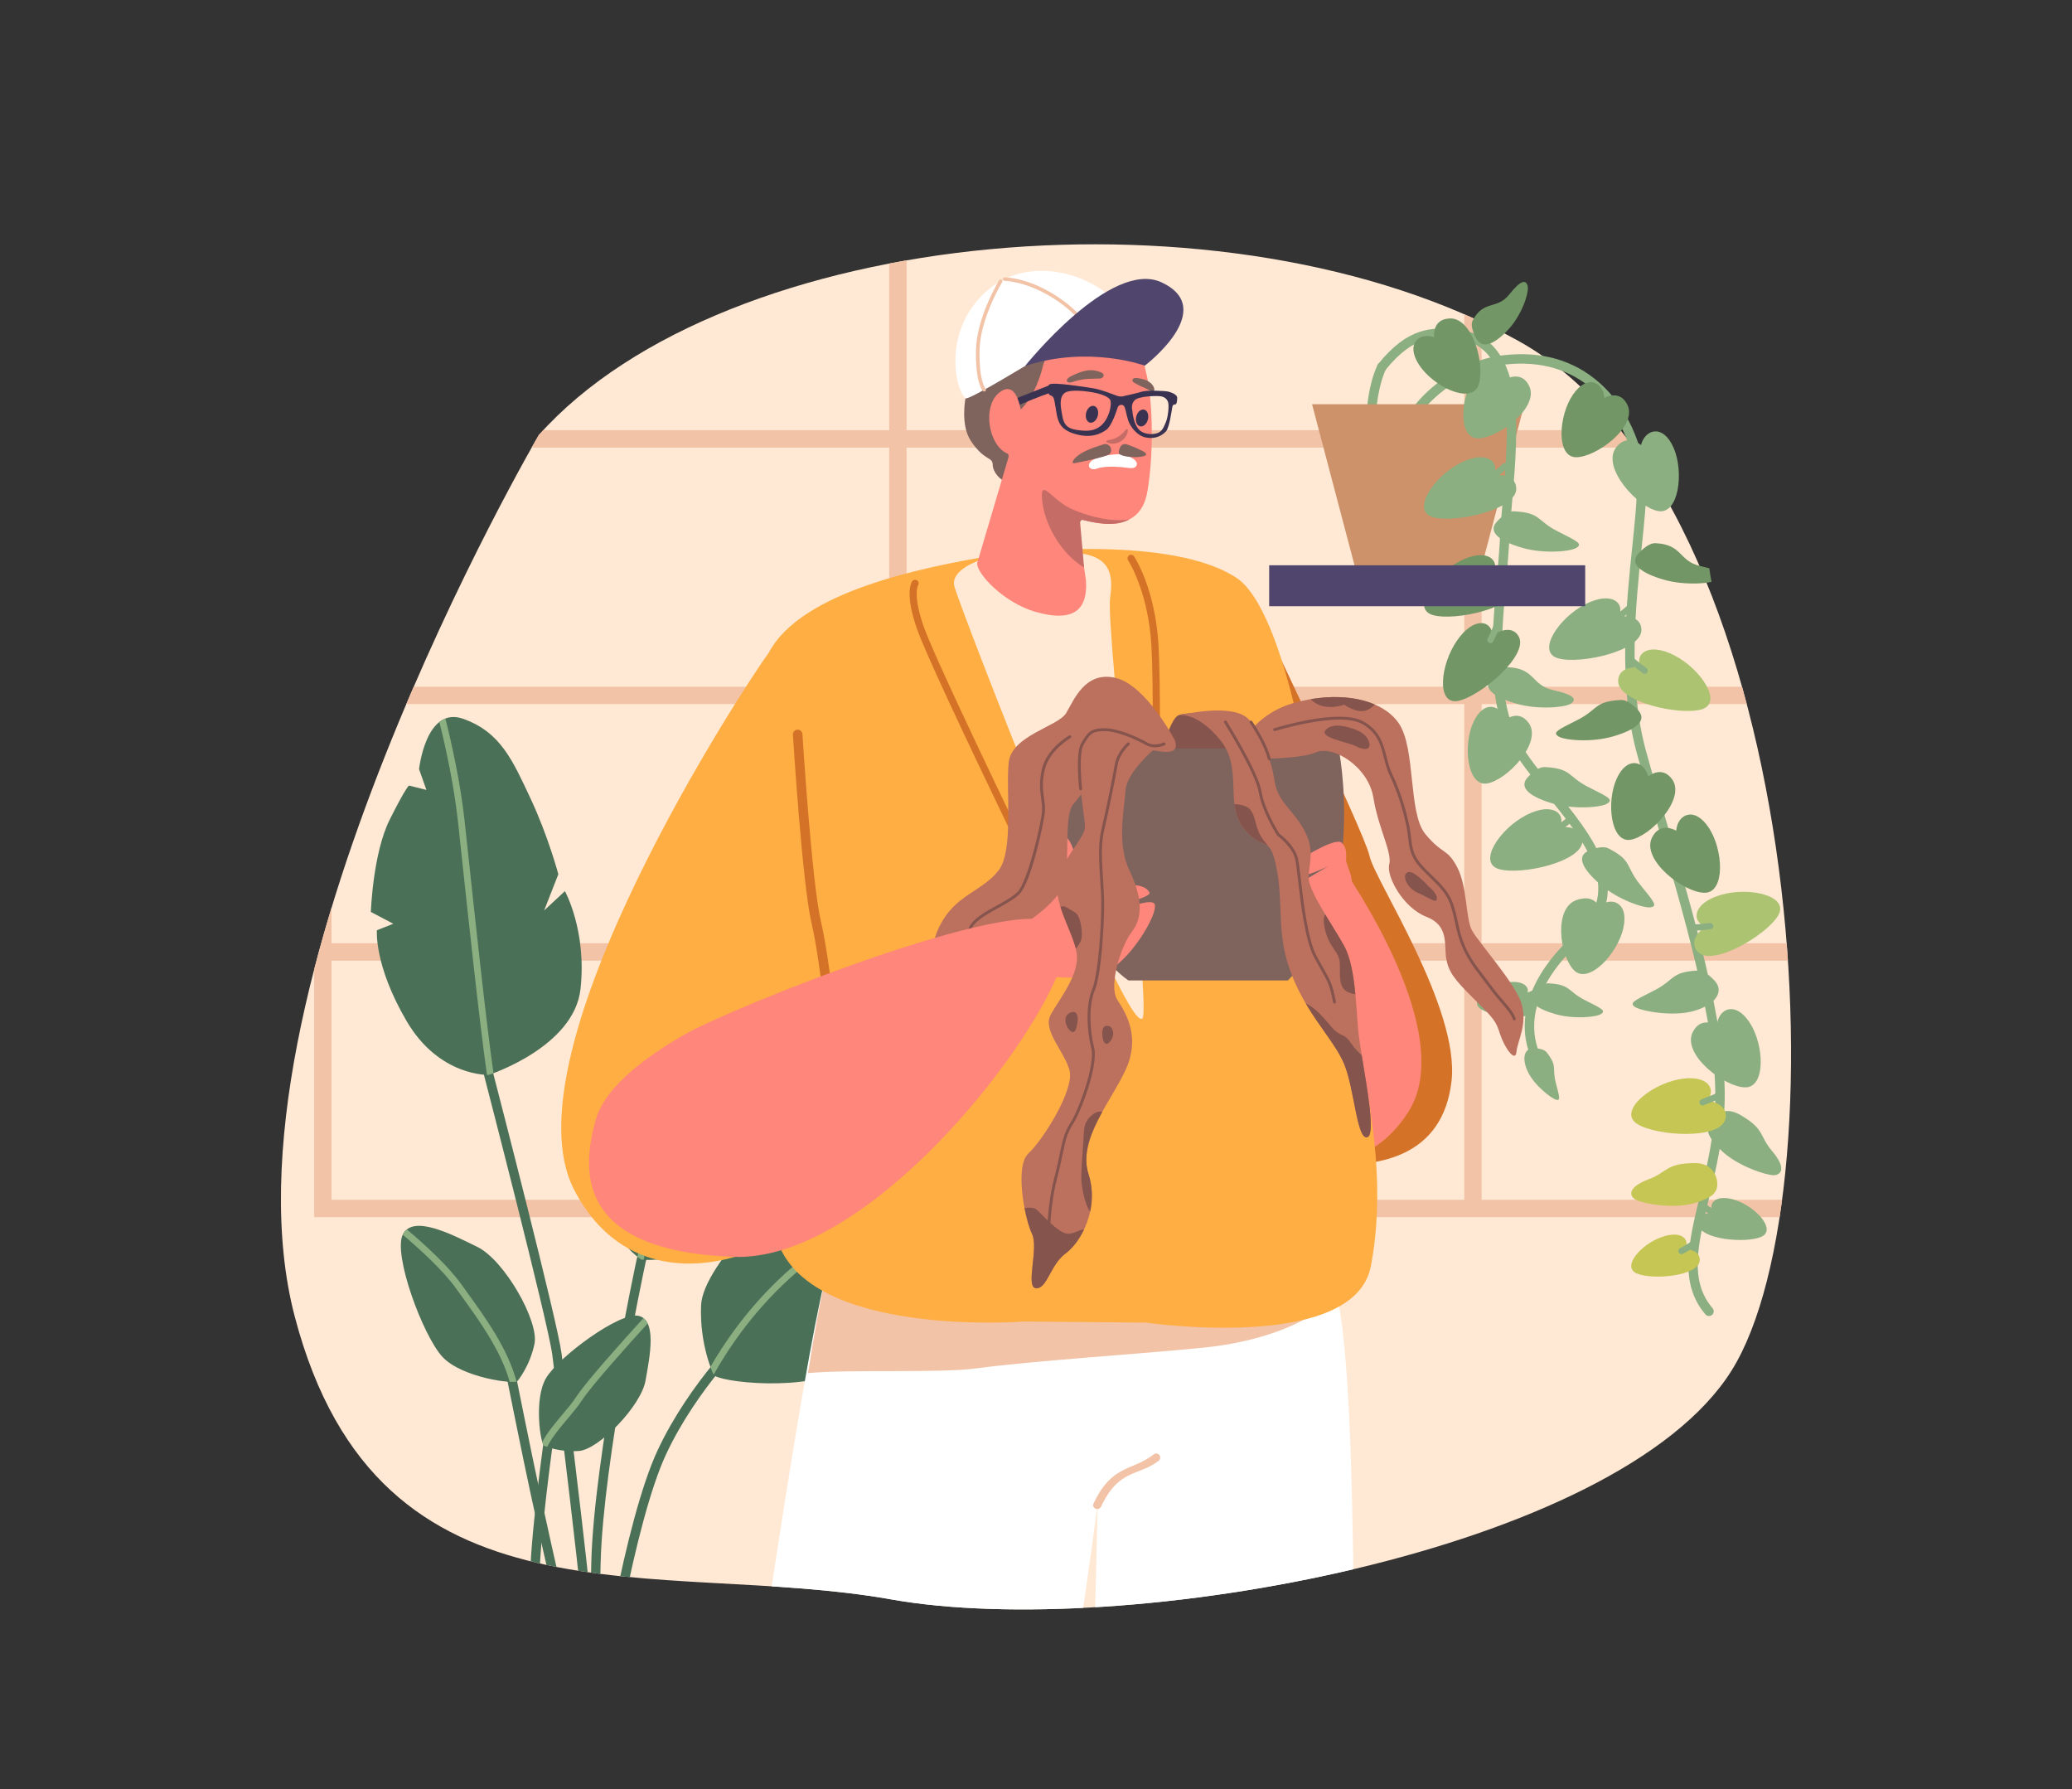 <svg xmlns="http://www.w3.org/2000/svg" xmlns:xlink="http://www.w3.org/1999/xlink" enable-background="new 0 0 2174.53 1877.246" viewBox="0 0 2174.53 1877.246" id="man-carefully-tends-to-wilted-plants">
  <rect x="0" y="0" width="2174.53" height="1877.246" fill="#333333" stroke="none"/>
  <g>
    <g>
      <path fill="#ffe9d4" d="M565.464,456.466c0,0-344.637,588.42-256.071,925.125s381.441,253.074,625.767,296.506
			s762.436-49.414,882-239.904s79.499-912.303-223.734-1080.578S761.819,236.48,565.464,456.466z"></path>
    </g>
    <g>
      <defs>
        <path id="a" d="M565.464,456.466c0,0-344.637,588.42-256.071,925.125s381.441,253.074,625.767,296.506
				s762.436-49.414,882-239.904c81.054-129.136,88.748-502.45-9.176-781.958c-46.525-132.798,11.329-345.705-86.338-399.904
				c-41.332-22.937-215.067,59.413-263.353,44.373C1152.323,205.401,735.055,266.465,565.464,456.466z"></path>
      </defs>
      <clipPath id="b">
        <use xlink:href="#a" overflow="visible"></use>
      </clipPath>
      <g clip-path="url(#b)">
        <g>
          <g>
            <path fill="#f2c3a7" d="M1870.281,1258.847h-315.349v-250.906h321.467c-0.404-6.068-0.848-12.151-1.328-18.247h-320.139
						V738.787h278.288c-1.619-6.11-3.28-12.194-4.988-18.247h-273.301V469.633h159.395c-4.5-6.234-9.087-12.331-13.785-18.247
						h-145.61V337.964c-6.013-2.823-12.097-5.57-18.247-8.244v121.666h-585.24V273.182c-6.108,1.066-12.192,2.18-18.247,3.345
						v174.859H570.086c-1.56,1.683-3.101,3.376-4.622,5.08c0,0-2.69,4.594-7.516,13.168h375.249V720.54H434.199
						c-2.606,6.02-5.213,12.102-7.819,18.247h506.817v250.906h-585.24v-37.281c-6.531,21.474-12.653,43.1-18.247,64.758v259.925
						h1537.968C1868.596,1271.101,1869.465,1265.019,1870.281,1258.847z M933.197,1258.847h-585.24v-250.906h585.24V1258.847z
						 M1536.684,1258.847h-585.24v-250.906h585.24V1258.847z M1536.684,989.693h-585.24V738.787h585.24V989.693z M1536.684,720.54
						h-585.24V469.633h585.24V720.54z"></path>
          </g>
        </g>
        <g>
          <g>
            <g>
              <path fill="#8baf80" d="M1439.483,436.17c-0.076,0-0.153-0.002-0.23-0.006c-2.729-0.126-4.841-2.438-4.717-5.168
							c0.05-1.101,1.34-27.201,11.104-47.936c1.163-2.473,4.11-3.533,6.586-2.37c2.473,1.165,3.533,4.113,2.368,6.586
							c-8.905,18.914-10.158,43.921-10.169,44.172C1444.3,434.1,1442.112,436.17,1439.483,436.17z"></path>
            </g>
          </g>
          <g>
            <g>
              <path fill="#8baf80" d="M1793.559,1380.786c-1.394,0-2.781-0.586-3.759-1.728
							c-27.917-32.57-17.724-74.874-5.921-123.859c7.334-30.44,15.647-64.941,16.277-102.437
							c1.295-77.08-33.81-196.26-62.019-292.023c-7.443-25.267-14.474-49.133-20.293-70.355
							c-19.876-72.489-11.118-156.353-4.724-217.588c2.702-25.874,5.035-48.221,4.55-63.599
							c-0.901-28.623-13.552-72.169-46.238-100.689c-24.214-21.127-54.83-29.917-91.002-26.124
							c-55.106,5.777-87.737,48.745-88.059,49.178c-1.635,2.192-4.737,2.642-6.926,1.009c-2.193-1.634-2.644-4.735-1.01-6.926
							c1.426-1.912,35.591-46.882,94.964-53.106c39.011-4.082,72.172,5.502,98.541,28.511
							c35.086,30.613,48.661,77.223,49.626,107.836c0.504,16.05-1.861,38.706-4.6,64.94c-6.314,60.453-14.959,143.247,4.426,213.941
							c5.793,21.133,12.811,44.956,20.24,70.176c28.4,96.409,63.743,216.394,62.423,294.986
							c-0.649,38.587-9.098,73.652-16.552,104.59c-11.627,48.254-20.812,86.37,3.812,115.097c1.78,2.076,1.539,5.201-0.536,6.979
							C1795.845,1380.394,1794.699,1380.786,1793.559,1380.786z"></path>
            </g>
          </g>
          <g>
            <g>
              <g>
                <path fill="#8baf80" d="M1798.115,1272.201c0,0-17.04-0.136-15.837,12.204c1.583,16.236,49.844,20.353,66.054,13.319
								c16.211-7.033-4.555-30.597-26.019-38.195C1800.849,1251.931,1791.735,1262.659,1798.115,1272.201z"></path>
              </g>
            </g>
            <g>
              <g>
                <path fill="#8baf80" d="M1801.389,1277.464c-0.527,0-1.06-0.126-1.558-0.393c-1.002-0.538-9.882-5.335-13.139-8.099
								c-1.389-1.179-1.558-3.262-0.378-4.651c1.181-1.39,3.264-1.558,4.651-0.379c2.307,1.959,9.436,5.944,11.988,7.314
								c1.605,0.862,2.207,2.862,1.345,4.467C1803.704,1276.833,1802.565,1277.464,1801.389,1277.464z"></path>
              </g>
            </g>
          </g>
          <g>
            <g>
              <g>
                <path fill="#c6c655" d="M1767.981,1310.619c0,0,17.04-0.136,15.837,12.204c-1.583,16.237-49.844,20.353-66.054,13.319
								s4.555-30.597,26.019-38.195C1765.246,1290.349,1774.36,1301.077,1767.981,1310.619z"></path>
              </g>
            </g>
            <g>
              <g>
                <path fill="#8baf80" d="M1764.706,1315.882c-1.176,0-2.315-0.631-2.91-1.74c-0.862-1.605-0.259-3.606,1.345-4.468
								c2.554-1.37,9.683-5.355,11.99-7.314c1.39-1.178,3.472-1.009,4.651,0.379c1.179,1.389,1.01,3.471-0.379,4.65
								c-3.256,2.764-12.138,7.561-13.142,8.099C1765.766,1315.756,1765.233,1315.882,1764.706,1315.882z"></path>
              </g>
            </g>
          </g>
          <g>
            <g>
              <polygon fill="#ce926a" points="1488.402 424.13 1376.967 424.13 1421.743 593.954 1488.402 593.954 1555.062 593.954 1599.838 424.13"></polygon>
            </g>
          </g>
          <g>
            <g>
              <path fill="#8baf80" d="M1612.363,1114.637c-1.87,0.001-3.66-1.065-4.497-2.873l-0.219-0.472
							c-9.03-19.261-22.573-70.752,46.501-132.713c50.385-45.197,8.985-95.798-31.05-144.735
							c-14.568-17.805-28.326-34.622-37.079-50.645c-26.257-48.068-20.685-111.678-15.294-173.194
							c1.416-16.178,2.882-32.908,3.698-48.849c0.594-11.634,1.688-24.365,2.848-37.843c6.17-71.781,13.851-161.114-48.61-167.75
							c-21.879-2.328-44.513-4.729-74.692,32.712c-1.717,2.128-4.833,2.461-6.96,0.747c-2.128-1.715-2.462-4.831-0.748-6.959
							c31.041-38.509,56.154-39.239,83.446-36.343c31.972,3.398,51.647,25.483,58.474,65.642c5.744,33.777,2.135,75.76-1.05,112.799
							c-1.152,13.391-2.24,26.038-2.824,37.5c-0.823,16.121-2.297,32.941-3.723,49.208c-5.262,60.05-10.703,122.143,14.121,167.584
							c8.312,15.214,21.787,31.685,36.053,49.122c20.485,25.039,41.668,50.931,51.318,77.445
							c11.41,31.352,4.437,57.823-21.32,80.927c-64.132,57.529-52.238,103.883-44.147,121.142l0.243,0.52
							c1.146,2.481,0.065,5.423-2.417,6.569C1613.765,1114.491,1613.058,1114.637,1612.363,1114.637z"></path>
            </g>
          </g>
          <g>
            <g>
              <path fill="#8baf80" d="M1722.205,466.961c0,0-14.859-13.1-26.396,2.887c-15.18,21.034,23.097,62.691,44.543,66.403
							c21.447,3.712,27.221-40.831,16.085-66.403C1745.302,444.277,1726.33,450.463,1722.205,466.961z"></path>
            </g>
          </g>
          <g>
            <g>
              <path fill="#729666" d="M1683.664,417.547c0,0,16.43-9.674,24.422,7.537c10.515,22.645-33.248,55.043-54.193,54.644
							c-20.946-0.398-18.289-43.548-3.107-65.688C1665.967,391.901,1682.771,401.203,1683.664,417.547z"></path>
            </g>
          </g>
          <g>
            <g>
              <path fill="#8baf80" d="M1580.555,397.75c0,0,16.429-9.674,24.421,7.536c10.515,22.645-33.248,55.043-54.193,54.645
							c-20.946-0.398-18.289-43.548-3.107-65.688C1562.858,372.104,1579.662,381.406,1580.555,397.75z"></path>
            </g>
          </g>
          <g>
            <g>
              <path fill="#729666" d="M1505.115,353.799c0,0-2.661-18.88,16.298-19.687c24.944-1.062,38.157,51.76,29.784,70.964
							c-8.373,19.203-47.233,0.257-61.889-22.234C1474.652,360.35,1489.671,348.378,1505.115,353.799z"></path>
            </g>
          </g>
          <g>
            <g>
              <path fill="#729666" d="M1759.174,871.592c0,0-16.896-10.34-25.502,7.398c-11.323,23.338,33.565,57.766,55.331,57.723
							c21.766-0.044,19.769-44.915,4.388-68.182C1778.011,845.263,1760.39,854.63,1759.174,871.592z"></path>
            </g>
          </g>
          <g>
            <g>
              <path fill="#8baf80" d="M1801.898,1075.756c0,0-16.896-10.34-25.502,7.398c-11.323,23.338,33.565,57.766,55.331,57.722
							c21.766-0.044,19.769-44.915,4.388-68.182C1820.734,1049.427,1803.114,1058.794,1801.898,1075.756z"></path>
            </g>
          </g>
          <g>
            <g>
              <path fill="#8baf80" d="M1677.679,951.162c0,0-4.085-13.167-22.797-6.959c-24.62,8.168-18.265,58.196-3.049,73.759
							c15.215,15.564,45.971-17.171,51.911-44.422C1709.683,946.291,1690.68,940.201,1677.679,951.162z"></path>
            </g>
          </g>
          <g>
            <g>
              <path fill="#729666" d="M1729.7,814.72c0,0,14.514-12.364,25.355,3.211c14.264,20.491-23.254,59.953-43.954,63.174
							c-20.701,3.221-25.528-39.74-14.393-64.167C1707.844,792.511,1726.001,798.776,1729.7,814.72z"></path>
            </g>
          </g>
          <g>
            <g>
              <path fill="#8baf80" d="M1579.195,755.661c0,0,14.514-12.364,25.355,3.21c14.264,20.491-23.253,59.953-43.954,63.174
							c-20.7,3.221-25.528-39.74-14.393-64.167C1557.339,733.452,1575.496,739.717,1579.195,755.661z"></path>
            </g>
          </g>
          <g>
            <g>
              <path fill="#729666" d="M1718.921,581.481c0,0,9.868-11.964,18.544-11.548c28.659,1.375,24.083,18.896,47.203,24.021
							c23.12,5.125,24.806,10.074,18.544,14.198c-6.262,4.124-34.68,6.599-57.318,0
							C1723.256,601.553,1710.011,592.205,1718.921,581.481z"></path>
            </g>
          </g>
          <g>
            <g>
              <path fill="#8baf80" d="M1564.272,711.596c0,0,9.868-11.964,18.544-11.548c28.659,1.375,24.083,18.896,47.203,24.021
							c23.12,5.125,24.806,10.074,18.544,14.198c-6.262,4.124-34.68,6.599-57.318,0
							C1568.608,731.668,1555.362,722.32,1564.272,711.596z"></path>
            </g>
          </g>
          <g>
            <g>
              <path fill="#729666" d="M1549.59,355.691c0,0-7.512-12.595-4.116-19.246c11.218-21.97,25.653-11.287,38.375-27.387
							c12.722-16.1,17.835-15.423,19.431-8.833c1.596,6.59-6.018,29.927-19.922,45.052
							C1569.454,360.401,1556.301,367.031,1549.59,355.691z"></path>
            </g>
          </g>
          <g>
            <g>
              <path fill="#729666" d="M1719.859,745.986c0,0-9.868-11.964-18.544-11.548c-28.659,1.375-23.648,9.888-46.131,21.141
							c-21.176,10.599-25.878,12.954-19.617,17.078c6.262,4.125,34.68,6.599,57.318,0
							C1715.524,766.058,1728.77,756.709,1719.859,745.986z"></path>
            </g>
          </g>
          <g>
            <g>
              <path fill="#8baf80" d="M1602.64,816.375c0,0,9.868-11.964,18.544-11.548c28.659,1.375,23.649,9.888,46.131,21.141
							c21.176,10.599,25.878,12.954,19.616,17.078c-6.262,4.124-34.68,6.599-57.318,0
							C1606.974,836.447,1593.729,827.099,1602.64,816.375z"></path>
            </g>
          </g>
          <g>
            <g>
              <path fill="#8baf80" d="M1609.225,1041.453c0,0,8.314-10.08,15.623-9.729c24.144,1.158,19.923,8.33,38.863,17.811
							c17.84,8.93,21.801,10.913,16.526,14.388s-29.217,5.559-48.288,0C1612.877,1058.363,1601.718,1050.488,1609.225,1041.453z"></path>
            </g>
          </g>
          <g>
            <g>
              <path fill="#8baf80" d="M1666.343,893.054c0,0,13.907-6.865,21.649-2.927c25.574,13.007,17.513,18.717,33.403,38.2
							c14.967,18.352,18.289,22.427,10.887,23.621c-7.402,1.194-34.336-8.204-52.276-23.507
							C1662.065,913.139,1653.818,899.18,1666.343,893.054z"></path>
            </g>
          </g>
          <g>
            <g>
              <path fill="#8baf80" d="M1570.342,548.028c0,0,9.868-11.964,18.544-11.548c28.659,1.375,23.648,9.888,46.131,21.141
							c21.176,10.6,25.878,12.954,19.616,17.078s-34.68,6.599-57.318,0C1574.677,568.099,1561.431,558.751,1570.342,548.028z"></path>
            </g>
          </g>
          <g>
            <g>
              <path fill="#8baf80" d="M1800.239,1029.885c0,0-9.869-11.965-18.544-11.548c-28.659,1.375-23.648,9.888-46.13,21.141
							c-21.176,10.6-25.878,12.954-19.616,17.078c6.262,4.124,39.448,10.672,62.086,4.073
							C1800.672,1054.03,1809.15,1040.608,1800.239,1029.885z"></path>
            </g>
          </g>
          <g>
            <g>
              <path fill="#8baf80" d="M1796.903,1173.513c5.13-6.259,13.457-9.204,21.29-7.172c2.446,0.634,5.122,1.694,8.004,3.344
							c26.279,15.034,19.951,22.051,33.304,37.665c15.391,17.998,10.103,25.1,2.627,25.673c-7.476,0.573-39.677-9.783-56.281-26.527
							C1791.367,1191.893,1788.503,1183.761,1796.903,1173.513z"></path>
            </g>
          </g>
          <g>
            <g>
              <path fill="#c6c655" d="M1801.804,1237.874c-1.454-7.961-7.31-14.573-15.146-16.592c-2.447-0.63-5.301-1-8.622-0.954
							c-30.273,0.414-28.138,9.619-47.385,16.805c-22.185,8.283-21.002,17.058-14.741,21.183
							c6.262,4.124,39.448,10.672,62.086,4.073C1797.739,1256.634,1804.184,1250.909,1801.804,1237.874z"></path>
            </g>
          </g>
          <g>
            <g>
              <path fill="#8baf80" d="M1609.041,1099.84c0,0,10.354-0.359,13.987,4.166c11.999,14.947,5.522,16.209,9.844,32.438
							c4.071,15.287,4.975,18.682,0.139,17.375c-4.835-1.307-22.802-15.011-29.522-29.259
							C1596.77,1110.312,1599.732,1100.129,1609.041,1099.84z"></path>
            </g>
          </g>
          <g>
            <g>
              <g>
                <path fill="#8baf80" d="M1698.875,646.813c0,0,23.15-3.312,23.778,13.692c0.826,22.372-64.053,36.824-87.39,30.233
								c-23.336-6.591,0.582-42.447,28.378-56.718C1691.437,619.748,1705.801,632.666,1698.875,646.813z"></path>
              </g>
            </g>
            <g>
              <g>
                <path fill="#8baf80" d="M1694.782,653.383c-1.023,0-2.03-0.473-2.676-1.365c-1.068-1.476-0.738-3.539,0.738-4.607
								c3.248-2.353,12.304-9.153,15.156-12.321c1.216-1.354,3.306-1.464,4.659-0.246c1.355,1.22,1.465,3.306,0.245,4.66
								c-3.9,4.335-15.69,12.889-16.19,13.251C1696.129,653.179,1695.452,653.383,1694.782,653.383z"></path>
              </g>
            </g>
          </g>
          <g>
            <g>
              <g>
                <path fill="#729666" d="M1567.512,601.445c0,0,23.15-3.312,23.778,13.692c0.826,22.372-64.053,36.824-87.39,30.233
								c-23.337-6.591,0.582-42.447,28.378-56.718C1560.074,574.38,1574.438,587.297,1567.512,601.445z"></path>
              </g>
            </g>
            <g>
              <g>
                <path fill="#8baf80" d="M1563.418,608.015c-1.023,0-2.03-0.473-2.676-1.365c-1.068-1.476-0.738-3.539,0.738-4.607
								c3.248-2.353,12.304-9.153,15.156-12.321c1.216-1.354,3.306-1.465,4.659-0.246c1.355,1.22,1.465,3.306,0.245,4.66
								c-3.9,4.335-15.69,12.889-16.19,13.251C1564.765,607.811,1564.089,608.015,1563.418,608.015z"></path>
              </g>
            </g>
          </g>
          <g>
            <g>
              <g>
                <path fill="#8baf80" d="M1567.512,498.714c0,0,23.15-3.312,23.778,13.692c0.826,22.372-64.053,36.824-87.39,30.232
								c-23.337-6.591,0.582-42.447,28.378-56.718C1560.074,471.648,1574.438,484.566,1567.512,498.714z"></path>
              </g>
            </g>
            <g>
              <g>
                <path fill="#8baf80" d="M1563.418,505.284c-1.023,0-2.03-0.473-2.676-1.365c-1.068-1.476-0.738-3.539,0.738-4.607
								c3.248-2.353,12.304-9.154,15.156-12.321c1.216-1.354,3.306-1.465,4.659-0.246c1.355,1.22,1.465,3.306,0.245,4.66
								c-3.9,4.335-15.69,12.889-16.19,13.251C1564.765,505.08,1564.089,505.284,1563.418,505.284z"></path>
              </g>
            </g>
          </g>
          <g>
            <g>
              <g>
                <path fill="#acc472" d="M1721.989,700.43c0,0-23.15-3.312-23.778,13.692c-0.826,22.372,64.053,36.824,87.39,30.232
								c23.336-6.591-0.582-42.447-28.378-56.718C1729.427,673.365,1715.063,686.282,1721.989,700.43z"></path>
              </g>
            </g>
            <g>
              <g>
                <path fill="#8baf80" d="M1726.083,707c-0.67,0-1.347-0.204-1.932-0.627c-0.499-0.362-12.289-8.917-16.19-13.251
								c-1.22-1.354-1.11-3.44,0.245-4.66c1.355-1.219,3.441-1.108,4.659,0.246c2.852,3.167,11.908,9.968,15.156,12.321
								c1.476,1.068,1.806,3.131,0.738,4.607C1728.113,706.527,1727.106,707,1726.083,707z"></path>
              </g>
            </g>
          </g>
          <g>
            <g>
              <g>
                <path fill="#8baf80" d="M1637.004,868.013c0,0,23.15-3.312,23.778,13.692c0.826,22.372-64.053,36.824-87.39,30.233
								c-23.336-6.591,0.582-42.447,28.378-56.718C1629.566,840.948,1643.929,853.866,1637.004,868.013z"></path>
              </g>
            </g>
            <g>
              <g>
                <path fill="#8baf80" d="M1632.909,874.583c-1.023,0-2.03-0.473-2.676-1.365c-1.068-1.476-0.738-3.539,0.738-4.607
								c3.248-2.353,12.304-9.153,15.156-12.321c1.216-1.354,3.304-1.464,4.659-0.246c1.355,1.22,1.464,3.306,0.245,4.66
								c-3.901,4.335-15.69,12.889-16.19,13.251C1634.256,874.38,1633.58,874.583,1632.909,874.583z"></path>
              </g>
            </g>
          </g>
          <g>
            <g>
              <g>
                <path fill="#729666" d="M1566.36,666.69c0,0,18.905-13.766,27.421,0.965c11.205,19.382-39.357,62.529-63.064,67.631
								c-23.707,5.102-19.36-37.779-1.481-63.404C1547.116,646.257,1565.856,650.946,1566.36,666.69z"></path>
              </g>
            </g>
            <g>
              <g>
                <path fill="#8baf80" d="M1564.269,674.798c-0.488,0-0.984-0.109-1.452-0.339c-1.635-0.803-2.31-2.781-1.506-4.416
								c1.769-3.601,6.586-13.85,7.624-17.984c0.443-1.768,2.239-2.84,4.002-2.398c1.767,0.443,2.842,2.235,2.397,4.003
								c-1.418,5.657-7.828,18.735-8.1,19.289C1566.66,674.12,1565.489,674.798,1564.269,674.798z"></path>
              </g>
            </g>
          </g>
          <g>
            <g>
              <g>
                <path fill="#acc472" d="M1789.548,972.151c0,0-19.179,13.381-8.031,26.236c14.667,16.914,71.946-16.81,84.502-37.556
								c12.555-20.746-29.399-30.624-59.454-22.08C1776.51,947.295,1774.83,966.54,1789.548,972.151z"></path>
              </g>
            </g>
            <g>
              <g>
                <path fill="#8baf80" d="M1776.803,976.476c-0.936,0-1.782-0.027-2.497-0.089c-1.814-0.158-3.158-1.758-3-3.573
								c0.156-1.815,1.732-3.155,3.573-3.001c4.24,0.367,15.504-0.843,19.484-1.34c1.792-0.231,3.456,1.055,3.683,2.864
								c0.227,1.808-1.055,3.457-2.865,3.684C1794.646,975.087,1783.465,976.476,1776.803,976.476z"></path>
              </g>
            </g>
          </g>
          <g>
            <g>
              <g>
                <path fill="#c6c655" d="M1791.625,1154.538c0,0,23.174,3.141,19.13,19.669c-5.32,21.746-71.679,17.915-92.325,5.196
								c-20.646-12.719,12.161-40.672,42.8-46.802C1791.868,1126.471,1802.154,1142.822,1791.625,1154.538z"></path>
              </g>
            </g>
            <g>
              <g>
                <path fill="#8baf80" d="M1786.791,1159.865c-1.347,0-2.612-0.831-3.1-2.169c-0.625-1.712,0.256-3.606,1.969-4.231
								c3.768-1.375,14.339-5.442,17.946-7.709c1.547-0.967,3.582-0.504,4.55,1.038c0.97,1.543,0.504,3.579-1.037,4.549
								c-4.938,3.103-18.616,8.109-19.196,8.321C1787.548,1159.8,1787.166,1159.865,1786.791,1159.865z"></path>
              </g>
            </g>
          </g>
          <g>
            <g>
              <g>
                <path fill="#8baf80" d="M1600.635,1045.577c0,0,14.432,2.824,11.286,13.051c-4.14,13.455-45.656,8.61-58.149-0.134
								c-12.493-8.744,9.13-25.085,28.589-27.806C1601.82,1027.967,1607.676,1038.61,1600.635,1045.577z"></path>
              </g>
            </g>
            <g>
              <g>
                <path fill="#8baf80" d="M1597.524,1049.972c-1.419,0-2.731-0.923-3.159-2.352c-0.524-1.746,0.467-3.585,2.214-4.108
								c2.381-0.715,9.056-2.84,11.31-4.079c1.601-0.878,3.604-0.294,4.482,1.302c0.878,1.597,0.295,3.602-1.302,4.48
								c-3.271,1.798-11.65,4.335-12.595,4.617C1598.157,1049.927,1597.838,1049.972,1597.524,1049.972z"></path>
              </g>
            </g>
          </g>
        </g>
        <g>
          <g>
            <g>
              <g>
                <path fill="#4a7057" d="M607.659,1806.364c-1.869,0-3.655-1.073-4.476-2.886
								c-1.849-4.084-45.311-100.496-46.713-141.217c-1.382-40.186,14.771-154.99,15.459-159.858
								c0.379-2.685,2.857-4.559,5.549-4.174c2.685,0.38,4.554,2.864,4.174,5.55c-0.167,1.183-16.721,118.816-15.367,158.145
								c1.334,38.797,45.399,136.521,45.844,137.503c1.119,2.47,0.023,5.38-2.448,6.499
								C609.024,1806.223,608.336,1806.364,607.659,1806.364z"></path>
              </g>
            </g>
          </g>
          <g>
            <g>
              <g>
                <path fill="#4a7057" d="M630.874,1812.91c-2.712,0-4.91-2.198-4.91-4.91c0-28.302,29.634-212.42,64.228-286.412
								c33.674-72.025,91.212-127.196,91.789-127.745c1.965-1.868,5.072-1.79,6.941,0.175c1.869,1.965,1.791,5.073-0.173,6.942
								c-0.564,0.536-56.795,54.49-89.661,124.787c-33.31,71.246-63.303,255.214-63.303,282.252
								C635.784,1810.711,633.586,1812.91,630.874,1812.91z"></path>
              </g>
            </g>
          </g>
          <g>
            <g>
              <g>
                <path fill="#4a7057" d="M619.819,1806.363c-1.744,0-3.433-0.931-4.322-2.572
								c-7.802-14.405-26.406-89.174-56.872-228.581l-2.043-9.334c-6.925-31.481-27.423-133.744-27.629-134.774
								c-0.533-2.659,1.191-5.247,3.85-5.779c2.658-0.537,5.247,1.19,5.779,3.85c0.206,1.028,20.686,103.201,27.592,134.593
								l2.046,9.347c29.846,136.57,48.658,212.608,55.913,226.001c1.291,2.385,0.406,5.365-1.979,6.656
								C621.411,1806.172,620.609,1806.363,619.819,1806.363z"></path>
              </g>
            </g>
          </g>
          <g>
            <g>
              <g>
                <path fill="#4a7057" d="M620.571,1808.233c-0.01-0.211-0.362-7.841-0.693-22.357
								c-5.432-91.608-39.888-361.493-40.272-364.463c-4.383-33.908-70.731-289.805-71.401-292.386l-0.129-0.703
								c-1.049-9.66-4.473-41.4-4.473-44.25c0-2.712,2.198-4.91,4.91-4.91c2.705,0,4.899,2.188,4.91,4.89
								c0.053,2.345,2.696,27.36,4.377,42.853c3.818,14.718,67.123,259.046,71.544,293.246
								c0.277,2.148,18.332,143.577,30.408,256.832c0.194-12.042,0.459-24.846,0.812-38.405
								c2.834-108.632,47.312-315.894,47.761-317.975l0.097-0.449l15.143-35.895c1.054-2.499,3.934-3.671,6.433-2.615
								c2.499,1.054,3.67,3.934,2.615,6.432l-14.784,35.046c-2.325,10.87-44.701,210.424-47.447,315.713
								c-1.838,70.446-1.292,120.607-0.682,147.142c0.551,9.385,0.801,16.918,0.682,22.132L620.571,1808.233z M513.424,1084.075
								h0.014H513.424z"></path>
              </g>
            </g>
          </g>
          <g>
            <g>
              <g>
                <polygon fill="#7f635d" points="630.874 1837.275 511.036 1837.275 546.384 2009.272 630.874 2009.272 715.363 2009.272 750.711 1837.275"></polygon>
              </g>
            </g>
            <g>
              <g>
                <rect width="271.574" height="53.022" x="495.086" y="1790.719" fill="#7f635d"></rect>
              </g>
            </g>
            <g>
              <g>
                <polygon fill="#434a59" points="513.75 1850.482 743.554 1872.103 749.382 1843.741 512.365 1843.741"></polygon>
              </g>
            </g>
          </g>
          <g>
            <g>
              <path fill="#4a7057" d="M748.887,1442.296c0,0-14.965-30.865-13.094-72.954
							c1.871-42.089,90.724-133.748,144.037-144.972c53.312-11.224,128.136-28.059,137.49,11.224
							c9.353,39.283-81.371,170.225-125.331,198.284C848.029,1461.937,751.953,1449.785,748.887,1442.296z"></path>
            </g>
          </g>
          <g>
            <g>
              <path fill="#4a7057" d="M543.13,1448.962c0,0,12.789-15.092,17.784-38.869c4.996-23.777-31.478-87.727-59.645-101.647
							c-28.167-13.921-67.544-34.063-78.406-13.464c-10.862,20.599,21.018,106.759,41.545,128.74
							C484.935,1445.703,540.343,1452.705,543.13,1448.962z"></path>
            </g>
          </g>
          <g>
            <g>
              <path fill="#4a7057" d="M571.115,1516.964c0,0,15.556,6.978,36.44,5.426c20.883-1.552,65.109-47.054,69.897-73.707
							c4.788-26.653,12.045-64.078-7.61-68.144c-19.655-4.066-83.37,42.947-96.661,65.202
							C559.889,1467.997,567.348,1515.551,571.115,1516.964z"></path>
            </g>
          </g>
          <g>
            <g>
              <path fill="#4a7057" d="M673.127,1321.642c0,0-66.737-42.089-42.254-146.842
							c24.483-104.754,143.266-223.537,196.579-196.414c53.312,27.124,13.094,157.131,13.094,157.131h-42.089l38.348,12.536
							c0,0-34.606,91.282-68.277,129.629C734.857,1316.03,702.122,1323.512,673.127,1321.642z"></path>
            </g>
          </g>
          <g>
            <g>
              <path fill="#4a7057" d="M512.959,1127.795c0,0-51.969,2.139-86.319-56.591c-34.351-58.73-31.078-95.192-31.078-95.192
							l17.202-6.776l-23.561-12.428c0,0,2.086-61.49,19.815-96.883c17.729-35.393,20.318-35.703,20.318-35.703l18.16,4.578
							l-7.695-21.767c0,0,7.116-66.787,46.396-52.81c39.279,13.977,51.935,43.92,70.464,83.29
							c18.53,39.369,29.298,79.708,29.298,79.708l-14.885,38.065l21.775-20.294c0,0,23.056,41.341,16.403,102.57
							C602.6,1098.789,512.959,1127.795,512.959,1127.795z"></path>
            </g>
          </g>
          <g>
            <g>
              <path fill="#8baf80" d="M1008.733,1221.289c-35.82,17.747-133.304,68.102-184.576,114.735
							c-38.947,35.424-64.548,73.693-78.578,98.116c1.898,5.241,3.309,8.155,3.309,8.155c0.014,0.035,0.045,0.071,0.064,0.107
							c12.987-23.442,38.894-63.869,79.926-101.188c51.483-46.825,150.617-97.677,184.663-114.477
							C1012.193,1224.695,1010.585,1222.883,1008.733,1221.289z"></path>
            </g>
          </g>
          <g>
            <g>
              <path fill="#8baf80" d="M830.219,979.95c-0.896-0.55-1.812-1.078-2.767-1.564c-1.167-0.594-2.377-1.093-3.605-1.549
							c-25.091,40.357-74.466,123.205-95.918,169.882c-25.089,54.593-50.42,129.482-58.956,171.865
							c2.576,2.06,4.154,3.057,4.154,3.057c0.789,0.051,1.581,0.092,2.375,0.128c8.047-41.198,33.95-118.047,58.8-172.121
							C756.476,1101.4,805.885,1019.07,830.219,979.95z"></path>
            </g>
          </g>
          <g>
            <g>
              <path fill="#8baf80" d="M490.722,890.315c-1.152-10.747-2.178-20.322-3.039-28.284
							c-4.317-39.937-13.374-80.792-20.25-108.163c-2.282,0.89-4.383,2.131-6.317,3.642c6.751,27.096,15.414,66.625,19.593,105.275
							c0.86,7.961,1.886,17.532,3.038,28.278c7.343,68.513,19.959,186.225,27.361,236.724c1.198,0.034,1.85,0.008,1.85,0.008
							s1.824-0.591,4.962-1.777C510.595,1075.741,498.037,958.565,490.722,890.315z"></path>
            </g>
          </g>
          <g>
            <g>
              <path fill="#8baf80" d="M490.376,1356.182c-2.111-2.922-4.164-5.765-6.132-8.52
							c-14.073-19.703-39.034-42.379-57.217-57.725c-1.65,1.301-3.06,2.953-4.163,5.044c-0.081,0.153-0.151,0.321-0.227,0.48
							c17.929,15.163,42.43,37.423,55.899,56.278c1.975,2.766,4.035,5.617,6.154,8.55c18.703,25.892,41.076,56.883,50.24,89.552
							c3.346,0.166,5.851,0.046,7.193-0.345C532.913,1415.074,509.721,1382.963,490.376,1356.182z"></path>
            </g>
          </g>
          <g>
            <g>
              <path fill="#8baf80" d="M679.713,1388.592c-1.106-2.287-2.556-4.179-4.407-5.589
							c-19.262,21.097-59.776,66.051-70.588,82.63c-3.84,5.888-9.008,12.021-14.478,18.515
							c-7.518,8.923-15.569,18.479-21.156,28.736c0.705,2.375,1.417,3.85,2.031,4.08c0,0,1.098,0.49,3.085,1.18
							c5.142-10.166,13.349-19.916,21.404-29.476c5.613-6.662,10.915-12.955,14.99-19.202
							C620.859,1453.724,660.281,1409.909,679.713,1388.592z"></path>
            </g>
          </g>
        </g>
        <g>
          <rect width="331.655" height="42.945" x="1331.986" y="593.102" fill="#50456d"></rect>
        </g>
        <g>
          <g>
            <g>
              <path fill="#d47328" d="M1307.578,615.057c0,0,124.498,257.506,129.703,282.959
							c5.206,25.453,95.038,159.555,86.055,236.558c-8.983,77.003-73.363,96.373-158.703,84.119
							C1279.292,1206.439,1174.166,670.466,1307.578,615.057z"></path>
            </g>
          </g>
          <g>
            <g>
              <path fill="#ff867a" d="M1400.566,898.016c0,0,133.046,180.61,77.655,268.305
							c-58.539,92.68-173.12,49.441-207.912-7.792S1323.46,928.708,1400.566,898.016z"></path>
            </g>
          </g>
          <g>
            <g>
              <path fill="#7f635d" d="M1013.242,417.909c0,0-5.535,28.054,5.701,44.773c14.634,21.774,22.873,16.096,22.906,25.192
							c0.034,9.097,13.864,24.905,26.922,15.616c13.059-9.288,48.054-67.039,50.879-97.884c2.826-30.845,24.671-46.275-9.739-45.089
							c-34.41,1.186-62.559,15.03-68.062,18.589C1036.345,382.667,1013.242,417.909,1013.242,417.909z"></path>
            </g>
          </g>
          <g>
            <g>
              <g>
                <g>
                  <g>
                    <g>
                      <g>
                        <g>
                          <g>
                            <g>
                              <path fill="#393351" d="M1331.755,3052.193c-23.922-10.474-26.964-31.773-37.144-51.973
															c-0.687-1.362-4.62-30.377-4.648-32.693c-0.122-10.01-29.053-36.594-42.53-15.747
															c-26.564,41.091-55.688-23.119-54.147-5.969c4.588,51.049-18.84,133.364,0.174,138.948
															c40.507,11.895,229.57,25.721,233.154,5.865C1428.766,3078.707,1373.125,3070.306,1331.755,3052.193z"></path>
                            </g>
                          </g>
                        </g>
                      </g>
                    </g>
                  </g>
                </g>
              </g>
            </g>
          </g>
          <g>
            <g>
              <g>
                <g>
                  <g>
                    <g>
                      <g>
                        <g>
                          <g>
                            <g>
                              <path fill="#393351" d="M619.142,3056.83c24.209-10.501,29.242-31.991,41.087-52.351
															c0.799-1.373,7.452-30.649,7.706-32.987c1.099-10.103,31.74-36.851,42.759-15.769
															c21.72,41.556,56.233-23.172,53.06-5.865c-9.446,51.514,5.198,134.672-13.776,140.252
															c-40.421,11.886-225.001,25.283-226.529,5.23C522.53,3083.305,577.276,3074.99,619.142,3056.83z"></path>
                            </g>
                          </g>
                        </g>
                      </g>
                    </g>
                  </g>
                </g>
              </g>
            </g>
          </g>
          <g>
            <g>
              <g>
                <g>
                  <g>
                    <g>
                      <g>
                        <g>
                          <g>
                            <g>
                              <g>
                                <path fill="#fff" d="M873.828,1315.05c37.515-82.858,354.286-197.88,429.529-215.586
																c5.505,83.436,43.992,135.412,89.527,225.41c36.782,72.697,24.652,424.494,32.715,931.879
																c3.595,226.227-21.464,526.003-46.616,622.847c-5.102,19.644-17.22,36.724-34.068,48.04l-38.625,25.942
																c0,0-0.001,0-0.001,0c0.014,0.027,14.436,28.41-13.573,29.953c-56.619,3.12-120.195-2.393-120.207-2.403l0-0.001
																l3.565-27.875v-0.001c-0.014-0.014-35.565-35.201-37.89-65.683c-12.13-159.058-15.802-649.949-6.96-751.098
																c11.711-133.97,20.798-558.813,20.798-558.813s-125.656,964.343-277.397,1278.525
																c-32.773,67.856-92.017,96.195-93.094,96.706c-0.019,0.009-0.012,0.002-0.022,0.021
																c-0.377,0.765-16.674,33.74-25.223,34.227c-8.407,0.479-103.195-2.399-103.245-2.403c-0.001,0,0,0,0,0l5.403-38.996
																l0,0c-0.005-0.01-17.336-32.819-14.417-57.207C687.43,2525.885,837.806,1394.613,873.828,1315.05z"></path>
                              </g>
                            </g>
                          </g>
                        </g>
                      </g>
                    </g>
                  </g>
                </g>
              </g>
            </g>
          </g>
          <g>
            <g>
              <g>
                <g>
                  <path fill="#f2c3a7" d="M868.958,1329.993c117.994,7.135,518.369,37.044,518.369,37.044
									c-0.932,12.297-51.36,39.647-123.445,46.855c-72.085,7.208-178.877,13.724-239.248,21.833
									c-38.537,5.177-129.77,0.801-176.694,4.93C856.136,1389.626,863.273,1351.372,868.958,1329.993z"></path>
                </g>
              </g>
            </g>
          </g>
          <g>
            <g>
              <g>
                <g>
                  <path fill="#ffae43" d="M806.778,684.915c34.772-66.38,169.446-90.507,229.436-101.214
									c35.568-6.348,195.871-21.5,261.954,22.945c43.999,29.592,77.54,186.242,87.09,304.964
									c8.151,101.331,82.523,264.283,53.429,416.889c-17.366,91.095-236.077,59.219-236.077,59.219l-127.741-1.149
									c0,0-227.184,17.739-259.531-86.239c-64.964,36.231-162.338,45.415-212.783-51.97
									C527.709,1103.868,785.927,712.619,806.778,684.915z"></path>
                </g>
              </g>
            </g>
          </g>
          <g>
            <g>
              <g>
                <g>
                  <path fill="#ffe9d4" d="M1134,580.602c33.601,4.598,33.934,26.037,31.067,46.095
									c-4.981,34.854,43.725,433.566,33.77,442c-18.376,15.566-191.292-430.668-197.276-453.64
									c-5.984-22.972,51.292-39.823,90.884-34.459C1093.577,580.752,1132.903,580.451,1134,580.602z"></path>
                </g>
              </g>
            </g>
          </g>
          <g>
            <g>
              <g>
                <g>
                  <g>
                    <g>
                      <g>
                        <g>
                          <g>
                            <g>
                              <path fill="#f2c3a7" d="M1151.511,1583.303c1.698,0.004,3.33-0.93,4.056-2.484
															c18.775-40.166,39.404-31.724,60.493-48.2c1.84-1.437,2.166-4.095,0.729-5.935c-1.439-1.839-4.098-2.164-5.934-0.729
															c-22.568,17.632-43.843,10.238-63.247,51.705c-0.967,2.066,0.03,4.448,2.228,5.32
															C1150.383,1583.198,1150.951,1583.302,1151.511,1583.303z"></path>
                            </g>
                          </g>
                        </g>
                      </g>
                    </g>
                  </g>
                </g>
              </g>
            </g>
          </g>
          <g>
            <g>
              <path fill="#d47328" d="M1072.045,891.638c-1.397,0-2.738-0.785-3.38-2.13c-0.641-1.343-2.023-4.214-4.01-8.338
							c-59.432-123.394-93.682-197.394-101.8-219.944c-13.743-38.174-6.396-50.117-5.513-51.354c1.2-1.682,3.54-2.073,5.221-0.87
							c1.646,1.176,2.054,3.439,0.946,5.112c-0.24,0.433-5.695,11.01,6.389,44.577c5.522,15.337,27.613,65.821,101.501,219.231
							c1.991,4.134,3.378,7.012,4.021,8.357c0.891,1.866,0.102,4.1-1.763,4.992C1073.135,891.521,1072.586,891.638,1072.045,891.638
							z"></path>
            </g>
          </g>
          <g>
            <g>
              <path fill="#d47328" d="M1212.163,844.116c-0.067,0-0.133-0.001-0.2-0.005c-2.064-0.109-3.65-1.871-3.541-3.935
							c1.755-33.237,2.05-124.298-0.01-162.045c-3.125-57.285-24.263-89.893-24.476-90.215c-1.138-1.724-0.667-4.045,1.056-5.185
							c1.722-1.141,4.041-0.671,5.184,1.048c0.915,1.379,22.467,34.471,25.711,93.944c2.113,38.705,1.814,128.693,0.011,162.848
							C1215.793,842.568,1214.14,844.116,1212.163,844.116z"></path>
            </g>
          </g>
          <g>
            <g>
              <g>
                <g>
                  <path fill="#d47328" d="M847.339,1296.179c-0.877,0-1.765-0.231-2.572-0.714c-2.372-1.423-3.141-4.5-1.719-6.872
									c25.299-42.178,28.228-98.506,28.23-137.207c0.002-48.168-10.048-142.065-19.551-182.675
									c-9.772-41.762-19.183-191.466-19.578-197.819c-0.172-2.761,1.926-5.138,4.688-5.31c2.755-0.177,5.138,1.927,5.31,4.688
									c0.097,1.547,9.752,155.212,19.334,196.158c9.817,41.949,19.817,135.291,19.815,184.958
									c-0.002,39.892-3.08,98.05-29.657,142.361C850.701,1295.311,849.041,1296.179,847.339,1296.179z"></path>
                </g>
              </g>
            </g>
          </g>
          <g>
            <g>
              <g>
                <g>
                  <path fill="#f2c3a7" d="M732.707,2957.361c-28.751,0-62.005-1.733-75.667-8.965c-1.468-0.777-2.027-2.595-1.25-4.062
									c0.775-1.466,2.594-2.03,4.062-1.25c24.197,12.808,120.507,6.878,121.475,6.816c1.658-0.103,3.083,1.152,3.189,2.81
									c0.105,1.656-1.154,3.084-2.81,3.189C779.82,2956.018,758.006,2957.361,732.707,2957.361z"></path>
                </g>
              </g>
            </g>
          </g>
          <g>
            <g>
              <g>
                <g>
                  <path fill="#f2c3a7" d="M1226.669,2959.448c-20.216,0-39.493-0.801-51.209-3.251
									c-1.624-0.339-2.666-1.932-2.326-3.557c0.339-1.624,1.923-2.667,3.557-2.326c32.381,6.772,128.429,0.335,129.395,0.27
									c1.649-0.133,3.088,1.139,3.203,2.794c0.113,1.656-1.139,3.091-2.794,3.203
									C1303.919,2956.756,1263.718,2959.448,1226.669,2959.448z"></path>
                </g>
              </g>
            </g>
          </g>
          <g>
            <g>
              <g>
                <g>
                  <g>
                    <g>
                      <path fill="#84544d" d="M1272.015,748.778c0,0-26.288-2.063-35.278,1.748c-8.99,3.811-19.645,43.188-19.182,51.064
											c0.463,7.875,63.93,14.361,65.319,9.265c1.39-5.096,5.096-22.073,15.751-30.412
											C1309.28,772.104,1275.968,749.025,1272.015,748.778z"></path>
                    </g>
                  </g>
                </g>
              </g>
            </g>
            <g>
              <g>
                <g>
                  <g>
                    <g>
                      <g>
                        <g>
                          <g>
                            <path fill="#7f635d" d="M1115.325,785.294h289.565c0,0,31.559,156.524-53.245,243.407h-167.342
														C1184.303,1028.7,1090.718,970.384,1115.325,785.294z"></path>
                          </g>
                        </g>
                      </g>
                    </g>
                  </g>
                </g>
              </g>
            </g>
            <g>
              <g>
                <path fill="#ff867a" d="M1360.218,918.064c-5.192-3.095-5.022-10.72,0.093-13.941
								c11.715-7.377,41.862-25.454,47.669-19.96c7.241,6.852,3.881,16.002,4.985,20.265c1.104,4.263,4.967,12.384,5.646,18.833
								c0.678,6.449-6.713,17.258-5.643,22.663c1.07,5.405,2.947,23.265,1.745,30.915s-25.591,17.236-35.995,9.803
								c-10.404-7.433,3.401-16.074,3.401-16.074s-21.603,0.758-15.522-20.104c-10.173,2.822-22.148-11.677-7.451-21.011
								c1.719-1.092,34.871-20.661,34.871-20.661s-26.21,13.106-33.093,9.657C1360.678,918.326,1360.443,918.198,1360.218,918.064z"></path>
              </g>
            </g>
            <g>
              <g>
                <path fill="#ff867a" d="M1078.218,963.076c0,0,9.363-12.566,19.164-26.844c16.469-23.992,11.012-68.938,20.773-59.177
								c17.218,17.218,9.41,56.09,13.26,58.983c3.849,2.893,64.782-18.558,74.888,0.194c2.779,5.157-29.771,11.216-36.748,18.415
								c-6.977,7.2,39.924-15.544,42.411-5.515c2.487,10.029-19.561,47.525-40.765,63.939
								c-21.204,16.414-77.118,16.459-89.049,2.535C1070.223,1001.681,1068.772,973.912,1078.218,963.076z"></path>
              </g>
            </g>
            <g>
              <g>
                <g>
                  <g>
                    <g>
                      <path fill="#bc705e" d="M1233.066,776.827c0,0-30.335-58.16-62.3-65.573
											c-31.965-7.412-43.546,22.974-51.885,36.966c-8.339,13.992-56.981,23.257-60.224,51.516
											c-3.243,28.259,5.559,92.652-10.655,113.498c-16.214,20.847-42.099,25.158-58.419,52.155
											c-20.212,33.435-2.99,45.779-17.218,86.089c-16.06,45.499-37.139,96.397-13.204,123.73
											c5.411,6.179,30.422-75.745,85.819-136.898c18.048-19.923,2.431-45.219,18.31-59.293
											c14.116-12.512,48.642-31.038,54.201-55.591c5.559-24.553-1.426-69.152,9.835-80.808
											c11.261-11.656,32.784-52.779,49.925-58.338C1194.392,778.722,1241.404,802.306,1233.066,776.827z"></path>
                    </g>
                  </g>
                </g>
              </g>
            </g>
            <g>
              <g>
                <g>
                  <g>
                    <g>
                      <path fill="#bc705e" d="M1293.529,796.494c0,0,15.751-44.473,62.54-58.371
											c46.789-13.898,93.115-6.022,111.645,20.383c18.53,26.406,9.728,94.505,28.259,116.741
											c18.53,22.237,22.7,14.361,33.355,34.744c10.655,20.383,8.802,53.275,15.287,65.783
											c6.486,12.508,45.161,55.064,52.029,76.745c6.868,21.68-4.109,39.62-5.203,51.26c-1.094,11.641-12.699-4.936-17.09-18.64
											c-4.391-13.705-6.109-15.998-27.308-36.927c-21.199-20.928-26.98-28.867-29.296-42.777
											c-2.316-13.91,3.243-34.293-20.847-43.559c-24.089-9.265-42.156-42.124-38.914-54.88
											c3.243-12.756-11.581-38.235-16.677-70.2c-5.096-31.965-42.156-55.591-60.687-47.252
											C1362.092,797.884,1293.529,796.494,1293.529,796.494z"></path>
                    </g>
                  </g>
                </g>
              </g>
            </g>
            <g>
              <g>
                <g>
                  <g>
                    <g>
                      <g>
                        <path fill="#bc705e" d="M1425.249,1079.236c-2.471-29.649-3.284-66.148-14.613-86.812
												c-11.329-20.664-37.272-57.141-37.272-71.639c0-14.498,7.412-28.087-4.941-50.324
												c-12.354-22.236-27.361-28.413-30.975-51.885c-3.615-23.472-12.262-41.692-24.616-60.995
												c-12.241-19.127-58.427-10.814-76.095-7.055c3.106-0.555,20.505-2.161,43.39,25.322
												c25.292,30.374,4.291,67.435,25.292,93.377c21.001,25.942,27.178,3.706,34.59,43.237
												c7.412,39.531-1.202,68.562,16.077,111.491c17.278,42.929,43.643,66.4,54.55,92.343
												c10.907,25.943,13.378,80.73,24.496,76.808C1446.25,1189.182,1427.72,1108.884,1425.249,1079.236z"></path>
                      </g>
                    </g>
                  </g>
                </g>
              </g>
            </g>
            <g>
              <g>
                <g>
                  <g>
                    <g>
                      <path fill="#bc705e" d="M1212.15,785.294c0,0-29.649,24.635-30.884,43.783
											c-1.235,19.148-9.265,56.209,3.706,83.386s15.442,48.797,3.088,64.856c-12.354,16.06-24.707,57.612-15.442,71.734
											c9.265,14.123,24.089,38.83,9.265,72.184c-14.824,33.355-51.267,74.121-39.531,110.564s-8.03,71.68-24.089,83.401
											c-16.06,11.721-19.148,37.046-30.884,36.428c-11.736-0.618,3.089-42.082-4.324-57.175
											c-7.412-15.093-18.53-70.684-3.706-84.273c14.824-13.589,48.511-66.709,43.095-87.092
											c-5.417-20.383-28.888-42.002-19.623-58.679c9.265-16.677,30.266-42.002,27.178-64.238
											c-3.089-22.237-27.711-56.209-18.797-80.916c8.914-24.707,26.827-40.149,27.444-51.267
											c0.618-11.118-15.337-80.916,3.45-97.593C1160.883,753.72,1212.15,785.294,1212.15,785.294z"></path>
                    </g>
                  </g>
                </g>
              </g>
            </g>
            <g>
              <g>
                <path fill="#84544d" d="M1589.213,1070.594c-0.633,0-1.221-0.405-1.425-1.04c-1.708-5.325-6.223-10.565-11.938-17.197
								c-3.981-4.62-8.492-9.856-13.299-16.466c-3.005-4.132-5.728-7.684-8.361-11.119c-7.725-10.076-13.825-18.035-19.5-31.086
								c-4.266-9.812-5.87-17.344-7.566-25.317c-1.282-6.022-2.608-12.25-5.201-19.705c-3.935-11.314-12.767-19.861-21.309-28.128
								c-4.146-4.012-8.432-8.161-12.114-12.58c-8.519-10.223-9.569-19.422-10.681-29.161c-0.407-3.561-0.828-7.243-1.614-11.178
								c-1.763-8.818-7.033-31.76-17.849-54.304c-2.83-5.9-4.432-12.184-5.981-18.261c-3.5-13.729-6.805-26.697-23.33-35.71
								c-23.867-13.021-90.234,7.451-90.903,7.658c-0.79,0.243-1.629-0.194-1.875-0.983c-0.246-0.79,0.194-1.629,0.983-1.875
								c2.775-0.865,68.254-21.048,93.229-7.429c17.669,9.638,21.293,23.853,24.797,37.599c1.513,5.936,3.078,12.073,5.78,17.705
								c10.962,22.851,16.299,46.084,18.084,55.012c0.812,4.058,1.239,7.803,1.653,11.426c1.106,9.685,2.062,18.049,10.007,27.584
								c3.58,4.296,7.808,8.388,11.897,12.345c8.792,8.509,17.885,17.309,22.054,29.296c2.655,7.633,4,13.953,5.302,20.065
								c1.665,7.822,3.238,15.21,7.384,24.745c5.528,12.714,11.531,20.545,19.13,30.459c2.644,3.45,5.379,7.018,8.406,11.179
								c4.736,6.512,9.204,11.698,13.146,16.273c5.937,6.891,10.627,12.333,12.521,18.237c0.253,0.787-0.181,1.63-0.968,1.883
								C1589.519,1070.571,1589.365,1070.594,1589.213,1070.594z"></path>
              </g>
            </g>
            <g>
              <g>
                <path fill="#84544d" d="M1332.014,797.571c-0.666,0-1.274-0.448-1.449-1.122
								c-4.54-17.521-18.811-37.799-18.955-38.002c-0.478-0.675-0.319-1.609,0.356-2.087c0.676-0.479,1.61-0.317,2.087,0.356
								c0.6,0.846,14.731,20.922,19.411,38.982c0.207,0.8-0.273,1.618-1.074,1.825
								C1332.265,797.555,1332.138,797.571,1332.014,797.571z"></path>
              </g>
            </g>
            <g>
              <g>
                <path fill="#84544d" d="M1400.564,1052.976c-0.707,0-1.335-0.502-1.47-1.222
								c-3.343-17.828-5.771-22.076-12.263-33.427c-2.079-3.634-4.666-8.157-7.8-14.056c-9.44-17.769-13.925-56.367-16.893-81.907
								c-1.075-9.243-1.923-16.543-2.713-20.297c-2.839-13.484-18.719-25.183-18.88-25.299l-0.229-0.167l-0.153-0.24
								c-0.648-1.019-15.924-25.196-19.217-45.48c-3.198-19.687-35.795-71.98-36.123-72.506c-0.439-0.701-0.226-1.625,0.475-2.063
								c0.702-0.44,1.626-0.225,2.063,0.475c1.356,2.168,33.247,53.337,36.54,73.615c3.027,18.643,17.056,41.573,18.644,44.121
								c2.145,1.607,16.896,13.085,19.81,26.928c0.819,3.888,1.674,11.25,2.757,20.568c2.943,25.317,7.389,63.577,16.564,80.847
								c3.111,5.858,5.685,10.358,7.754,13.975c6.487,11.342,9.172,16.037,12.608,34.363c0.152,0.812-0.383,1.594-1.196,1.747
								C1400.749,1052.968,1400.656,1052.976,1400.564,1052.976z"></path>
              </g>
            </g>
            <g>
              <g>
                <path fill="#84544d" d="M1100.377,1297.676L1100.377,1297.676c-0.827,0-1.497-0.67-1.497-1.497
								c0-0.315,0.086-31.87,7.535-60.176c2.499-9.493,4.149-17.428,5.605-24.43c2.864-13.766,4.932-23.712,11.067-32.914
								c8.612-12.918,26.71-61.668,22.255-78.819c-4.73-18.211-5.984-45.237,0.774-61.657c6.742-16.385,9.659-67.535,9.659-90.011
								c0-7.751-0.545-16.173-1.121-25.09c-1.192-18.439-2.425-37.505,1.162-52.368c5.117-21.2,11.865-55.522,14.204-68.78
								c2.312-13.101,12.78-22.243,13.224-22.626c0.625-0.541,1.569-0.47,2.11,0.157c0.54,0.626,0.47,1.571-0.155,2.111
								c-0.101,0.087-10.108,8.85-12.23,20.878c-2.345,13.291-9.11,47.701-14.242,68.963c-3.481,14.419-2.263,33.256-1.086,51.471
								c0.58,8.966,1.127,17.435,1.127,25.283c0,23.409-2.899,74.177-9.884,91.15c-6.507,15.813-5.25,42.036-0.645,59.765
								c4.82,18.554-14.035,68.293-22.661,81.233c-5.812,8.719-7.727,17.926-10.626,31.862c-1.464,7.037-3.123,15.013-5.641,24.582
								c-7.349,27.923-7.437,59.103-7.437,59.414C1101.874,1297.006,1101.203,1297.676,1100.377,1297.676z"></path>
              </g>
            </g>
            <g>
              <g>
                <path fill="#84544d" d="M1134.11,829.209c-0.752,0-1.401-0.566-1.486-1.332c-0.172-1.54-4.123-37.847,2.128-48.208
								l0.74-1.231c5.542-9.225,8.594-14.307,23.531-14.365c0.042,0,0.086,0,0.129,0c14.402,0,35.102,9.458,45.087,15.063
								c7.822,4.39,16.768,0.012,16.857-0.032c0.738-0.371,1.638-0.071,2.009,0.667c0.371,0.738,0.074,1.636-0.663,2.008
								c-0.422,0.212-10.437,5.15-19.668-0.031c-9.76-5.478-29.952-14.727-43.739-14.68c-13.25,0.051-15.512,3.816-20.975,12.912
								l-0.744,1.236c-5.731,9.498-1.757,45.963-1.716,46.331c0.091,0.822-0.501,1.561-1.323,1.653
								C1134.221,829.206,1134.165,829.209,1134.11,829.209z"></path>
              </g>
            </g>
            <g>
              <g>
                <path fill="#84544d" d="M972.366,1100.962c-0.147,0-0.296-0.022-0.444-0.068c-0.79-0.245-1.231-1.083-0.986-1.874
								c0.618-1.993,1.172-3.836,1.722-5.663c2.146-7.14,4.174-13.883,9.535-28.18c4.628-12.339,10.167-21.992,16.033-32.21
								c2.645-4.609,5.381-9.374,7.998-14.372c3.684-7.034,4.687-15.483,5.656-23.654c1.187-10.008,2.309-19.461,7.979-26.496
								c5.612-6.962,16.067-12.717,26.179-18.284c8.65-4.761,16.82-9.259,21.839-14.277c10.57-10.57,25.002-72.154,25.765-85.118
								c0.258-4.398-0.327-8.608-0.947-13.064c-1.149-8.261-2.451-17.623,0.988-31.379c5.334-21.338,27.473-34.094,28.413-34.627
								c0.719-0.407,1.633-0.156,2.04,0.564c0.408,0.719,0.156,1.633-0.563,2.04c-0.219,0.125-21.966,12.673-26.985,32.748
								c-3.298,13.192-2.039,22.249-0.928,30.24c0.641,4.607,1.246,8.958,0.969,13.652c-0.695,11.82-14.607,75.031-26.637,87.06
								c-5.319,5.319-13.671,9.916-22.512,14.784c-9.858,5.426-20.051,11.036-25.291,17.539c-5.13,6.365-6.202,15.402-7.338,24.97
								c-1.002,8.44-2.037,17.168-5.977,24.69c-2.645,5.05-5.395,9.84-8.054,14.474c-5.802,10.11-11.284,19.66-15.825,31.771
								c-5.327,14.204-7.341,20.901-9.472,27.991c-0.553,1.836-1.109,3.687-1.73,5.689
								C973.597,1100.55,973.005,1100.962,972.366,1100.962z"></path>
              </g>
            </g>
            <g>
              <g>
                <path fill="#84544d" d="M1131.069,1069.097c0,0,0.374-10.506-8.235-6.389c-8.609,4.117-3.743,16.844,1.871,19.838
								S1131.069,1069.097,1131.069,1069.097z"></path>
              </g>
            </g>
            <g>
              <g>
                <path fill="#84544d" d="M1165.505,1077.306c0,0-6.738-3.743-8.235,2.995c-1.497,6.737,1.123,18.715,6.363,13.849
								C1168.874,1089.283,1169.997,1082.172,1165.505,1077.306z"></path>
              </g>
            </g>
            <g>
              <g>
                <g>
                  <path fill="#84544d" d="M1129.027,995.268c2.551-2.61,4.577-6.207,5.411-8.543c1.871-5.24,0.749-15.721-1.705-22.832
									c-2.454-7.112-6.155-7.112-12.893-11.603c-2.558-1.706-4.952-1.627-6.941-0.877
									C1117.693,966.821,1125.883,982.513,1129.027,995.268z"></path>
                </g>
              </g>
              <g>
                <g>
                  <path fill="#84544d" d="M1146.79,1169.384c-10.481,7.86-8.983,17.218-9.732,27.698
									c-0.749,10.48-2.246,28.447-2.246,38.927c0,7.652,3.594,28.453,9.32,35.056c2.592-12.137,2.616-25.615-1.779-39.263
									c-6.775-21.039,2.512-43.516,14.422-65.178C1154.257,1165.924,1150.929,1166.28,1146.79,1169.384z"></path>
                </g>
              </g>
              <g>
                <g>
                  <path fill="#84544d" d="M1119.84,1294.4c-9.732-1.123-27.324-21.335-32.19-25.452
									c-2.424-2.051-7.727-2.058-12.439-1.549c2.229,11.61,5.26,21.797,7.844,27.058c7.412,15.093-7.412,56.557,4.324,57.175
									c11.736,0.618,14.824-24.707,30.884-36.428c6.645-4.85,13.92-13.735,19.34-25.058
									C1133.741,1289.497,1126.526,1295.172,1119.84,1294.4z"></path>
                </g>
              </g>
            </g>
            <g>
              <g>
                <path fill="#84544d" d="M1015.986,1015.546c0,0-10.682-5.989-23.034-10.481c-7.12-2.589-11.369-6.914-13.771-10.333
								c-1.621,16.089,2.455,30.482-6.815,56.746c-16.06,45.499-37.139,96.397-13.204,123.73
								c5.411,6.179,30.422-75.745,85.818-136.898c0.833-0.919,1.571-1.853,2.267-2.793c-2.77-0.923-6.408-1.187-10.501-2.005
								C1029.26,1032.015,1015.986,1015.546,1015.986,1015.546z"></path>
              </g>
            </g>
            <g>
              <g>
                <path fill="#84544d" d="M1408.052,1085.775c-8.609-3.508-10.106-8.844-23.207-22.319
								c-5.218-5.367-10.244-8.576-14.467-10.59c15.212,25.916,32.08,43.979,40.258,63.43c10.907,25.943,13.378,80.73,24.496,76.808
								c8.451-2.981-0.227-50.087-5.962-85.538c-0.865-0.991-1.675-1.862-2.403-2.563
								C1416.661,1095.272,1416.661,1089.283,1408.052,1085.775z"></path>
              </g>
            </g>
            <g>
              <g>
                <path fill="#84544d" d="M1499.381,930.205c0,0-15.721-17.966-22.084-14.972c-6.363,2.995-1.123,16.469,11.042,21.709
								c12.165,5.24,19.277,11.76,19.651,5.88C1508.365,936.943,1499.381,930.205,1499.381,930.205z"></path>
              </g>
            </g>
            <g>
              <g>
                <path fill="#84544d" d="M1417.784,764.016c0,0-17.967-6.997-26.201,1.555c-8.235,8.552,22.458,12.669,31.816,17.535
								c9.358,4.866,16.844,3.538,12.726-6.278C1432.007,767.01,1417.784,764.016,1417.784,764.016z"></path>
              </g>
            </g>
            <g>
              <g>
                <path fill="#84544d" d="M1442.939,739.24c-18.219-7.925-42.206-9.974-67.47-5.643
								c2.107,2.165,4.809,4.195,8.253,5.714c12.726,5.615,26.914,0,26.914,0s13.137,9.447,22.868,6.153
								C1437.314,744.175,1440.482,741.734,1442.939,739.24z"></path>
              </g>
            </g>
            <g>
              <g>
                <path fill="#84544d" d="M1320.84,872.563c-4.648-12.113-2.994-14.224-8.008-22.084
								c-3.45-5.41-12.187-6.564-17.299-6.758c1.146,9.166,3.67,17.825,9.887,25.505c12.828,15.846,20.124,13.718,25.55,18.669
								C1328.907,884.531,1323.509,879.519,1320.84,872.563z"></path>
              </g>
            </g>
            <g>
              <g>
                <path fill="#84544d" d="M1414.041,1040.624c2.344,1.238,5.325,2.105,8.396,2.629
								c-1.844-19.414-4.832-38.119-11.801-50.83c-4.953-9.035-12.7-21.092-19.851-33.014c-1.533,2.203-2.188,6.304-0.7,13.676
								c4.492,22.247,16.095,24.867,16.095,38.716C1406.18,1025.652,1405.467,1036.095,1414.041,1040.624z"></path>
              </g>
            </g>
          </g>
          <g>
            <g>
              <g>
                <g>
                  <g>
                    <g>
                      <g>
                        <g>
                          <path fill="#ff867a" d="M1086.408,641.871c-32.768-9.458-61.894-40.131-60.827-51.189l38.425-129.805
													l1.797-5.246l1.774,1.299l58.441,42.853l3.569,19.954l1.161,6.499l1.243,6.982l0.404,2.239l2.269,43.608
													c0,0,3.073,14.287,4.943,29.411c0.082,0.661,0.141,1.368,0.178,2.117
													C1141.197,638.532,1127.919,653.852,1086.408,641.871z"></path>
                        </g>
                      </g>
                    </g>
                  </g>
                </g>
              </g>
            </g>
          </g>
          <g>
            <g>
              <g>
                <g>
                  <g>
                    <g>
                      <g>
                        <g>
                          <path fill="#ff867a" d="M1204.359,514.632c-1.628,10.05-4.958,17.895-10.152,23.547
													c-0.047,0.02-0.085,0.072-0.126,0.136c-1.601,1.725-3.385,3.256-5.346,4.569c-1.121,0.753-2.275,1.443-3.462,2.084
													c-11.248,5.963-25.99,6.487-49.118,0.51l-0.098-0.018c-0.958-0.231-1.941-0.481-2.931-0.776l-0.042-0.008
													c-2.086-0.565-4.234-1.185-6.447-1.846c-2.593-0.802-5.266-1.647-7.995-2.576c-8.061-0.689-16.349-4.128-24.09-9.396
													c-1.654-1.11-3.275-2.316-4.871-3.589c-19.291-15.425-34.107-41.587-32.09-62.925c0.275-2.964,0.879-5.824,1.838-8.564
													l4.497-19.762l3.273-2.65c19.654-15.911,26.55-46.432,26.55-46.432c7.438-33.699,45.322-39.11,60.636-40.931
													c52.192-6.209,40.979,16.324,48.403,44.82C1208.904,414.301,1211.846,468.48,1204.359,514.632z"></path>
                        </g>
                      </g>
                    </g>
                  </g>
                </g>
              </g>
            </g>
          </g>
          <g>
            <g>
              <g>
                <g>
                  <g>
                    <g>
                      <g>
                        <g>
                          <path fill="#7f635d" d="M1123.564,394.968c11.073-5.341,20.572-9.315,32.667-3.975
													c3.381,1.493,2.483,6.102-2.355,6.203c-13.331,0.278-17.517,0.07-29.213,3.883
													C1119.449,402.778,1117.123,398.075,1123.564,394.968z"></path>
                        </g>
                      </g>
                    </g>
                  </g>
                </g>
              </g>
            </g>
          </g>
          <g>
            <g>
              <g>
                <g>
                  <g>
                    <g>
                      <g>
                        <g>
                          <path fill="#7f635d" d="M1208.799,403.074c-4.206-4.642-10.482-5.776-15.969-6.504
													c-3.663-0.486-6.58,2.722-2.354,5.077c11.647,6.491,11.85,4.935,17.045,8.906
													C1211.202,413.366,1213.6,408.374,1208.799,403.074z"></path>
                        </g>
                      </g>
                    </g>
                  </g>
                </g>
              </g>
            </g>
          </g>
          <g>
            <g>
              <g>
                <g>
                  <g>
                    <g>
                      <g>
                        <g>
                          <g>
                            <path fill="#c66c67" d="M1133.613,548.729l4.114,46.808c-24.611-15.328-38.086-42.098-42.358-60.704
														c-0.317-1.376-0.584-2.699-0.818-3.973c-1.539-8.318-1.439-14.4-0.254-16.069c3.215-4.562,14.137,12.682,32.481,20.199
														c1.674,0.68,3.31,1.323,4.924,1.934c24.754,9.327,42.636,9.864,53.57,8.045c-11.248,5.963-25.99,6.487-49.118,0.51
														l-0.098-0.018c-0.24-0.058-0.517,0.02-0.798,0.169C1134.144,546.217,1133.548,547.471,1133.613,548.729z"></path>
                          </g>
                        </g>
                      </g>
                    </g>
                  </g>
                </g>
              </g>
            </g>
          </g>
          <g>
            <g>
              <g>
                <g>
                  <path fill="#fff" d="M1084.737,378.585c0,0-68.602,42.019-71.495,39.324
									c-12.066-11.237-24.011-75.958,26.29-115.76s128.306-7.348,146.895,36.418
									C1186.427,338.567,1117.784,368.907,1084.737,378.585z"></path>
                </g>
              </g>
            </g>
          </g>
          <g>
            <g>
              <g>
                <g>
                  <path fill="#f2c3a7" d="M1144.527,354.347c-0.644-0.16-1.182-0.66-1.358-1.348
									c-0.045-0.174-5.079-18.248-34.635-38.072c-29.753-19.955-54.001-20.233-54.242-20.233c-1.02,0-1.862-0.835-1.86-1.864
									c0-1.029,0.833-1.861,1.861-1.862c1.029,0.001,25.55,0.229,56.315,20.864c30.883,20.713,35.969,39.455,36.171,40.243
									c0.255,0.997-0.346,2.012-1.344,2.267C1145.127,354.422,1144.816,354.419,1144.527,354.347z"></path>
                </g>
              </g>
            </g>
          </g>
          <g>
            <g>
              <g>
                <g>
                  <path fill="#50456d" d="M1075.797,384.009c0,0,90.008-112.862,143.46-87.666
									c59.982,28.274-17.802,87.327-17.802,87.327S1142.627,362.003,1075.797,384.009z"></path>
                </g>
              </g>
            </g>
          </g>
          <g>
            <g>
              <g>
                <g>
                  <path fill="#f2c3a7" d="M1032.473,410.782c-0.291-0.072-0.569-0.218-0.806-0.439
									c-0.806-0.751-7.858-8.32-7.409-42.415c0.453-34.37,23.379-72.317,24.355-73.915c0.535-0.878,1.683-1.16,2.56-0.619
									c0.878,0.536,1.156,1.683,0.62,2.561c-0.234,0.383-23.371,38.687-23.808,72.023c-0.427,32.415,6.189,39.604,6.256,39.672
									c0.705,0.725,0.719,1.896,0.012,2.619C1033.771,410.759,1033.092,410.936,1032.473,410.782z"></path>
                </g>
              </g>
            </g>
          </g>
          <g>
            <g>
              <g>
                <g>
                  <g>
                    <g>
                      <g>
                        <g>
                          <g>
                            <path fill="#c66c67" d="M1161.016,462.916c-0.398,0.601,1.16,1.861,3.784,2.334
														c2.694,0.597,6.598,0.421,10.763-1.778c0.036-0.055,0.163-0.128,0.252-0.147c2.525-1.476,4.278-3.301,5.509-5.158
														c1.829-2.639,2.433-5.3,2.296-6.724c-0.069-0.829-0.283-1.205-0.714-1.254c-0.197-0.05-0.376-0.013-0.593,0.081
														c-0.794,0.497-2.025,2.118-3.74,3.891c-1.337,1.316-2.891,2.724-4.82,3.886c-0.199,0.182-0.416,0.275-0.668,0.422
														c-2.975,1.806-6.073,2.514-8.414,3.012C1162.603,461.922,1161.199,462.176,1161.016,462.916z"></path>
                          </g>
                        </g>
                      </g>
                    </g>
                  </g>
                </g>
              </g>
            </g>
          </g>
          <g>
            <g>
              <g>
                <path fill="#393351" d="M1152.125,436.188c-1.197,4.827-4.911,8.06-8.296,7.221c-3.385-0.839-5.158-5.433-3.962-10.26
								c1.197-4.827,4.911-8.061,8.296-7.221C1151.548,426.767,1153.321,431.361,1152.125,436.188z"></path>
              </g>
            </g>
          </g>
          <g>
            <g>
              <g>
                <path fill="#393351" d="M1204.728,440.07c-1.197,4.827-4.911,8.061-8.295,7.221c-3.385-0.839-5.158-5.433-3.962-10.26
								c1.197-4.827,4.911-8.06,8.296-7.221C1204.151,430.649,1205.925,435.242,1204.728,440.07z"></path>
              </g>
            </g>
          </g>
          <g>
            <g>
              <g>
                <g>
                  <g>
                    <g>
                      <g>
                        <g>
                          <g>
                            <g>
                              <path fill="#393351" d="M1235.429,417.019c-0.115-2.617-4.904-4.978-8.927-6.062
															c-4.022-1.083-23.21-1.588-27.969-0.048c-4.759,1.54-18.821,4.606-18.821,4.606s-2.92,1.404-7.968-0.423
															c-5.05-1.827-15.752-6.299-24.617-7.732c-8.865-1.433-41.888-6.628-45.608-4.054c-3.72,2.574-1.065,8.054-0.696,9.99
															c0.369,1.936,2.736,0.876,4.561,3.633c1.825,2.757,3.042,17.514,4.831,22.71c1.79,5.197,4.365,12.108,19.735,16.159
															c15.369,4.051,25.384-0.638,31.16-4.899c5.775-4.262,10.636-19.64,11.763-23.058c1.128-3.417,4.384-3.63,6.287-2.312
															c1.904,1.318,2.827,9.405,4.791,15.352c1.965,5.946,8.815,16.435,19.116,18.245
															c10.302,1.81,16.922-2.604,20.584-6.486c3.662-3.882,6.101-22.683,6.682-25.62c0.581-2.937,2.16-2.537,3.427-2.765
															C1235.027,424.026,1235.543,419.635,1235.429,417.019z M1158.642,443.293c-4.847,5.99-11.505,9.575-23.052,8.48
															c-11.547-1.095-18.293-2.763-20.508-14.378c-2.214-11.615-3.417-19.604,1.618-24.562
															c5.034-4.959,24.45-2.411,32.767-0.62c0,0,15.175,2.887,16.14,8.671
															C1166.572,426.669,1163.49,437.304,1158.642,443.293z M1223.637,442.678c-2.187,5.131-3.827,10.35-9.706,11.997
															c-5.878,1.647-13.164,0.614-17.432-2.819c-4.269-3.432-7.316-11.413-8.187-21.521c0,0-1.815-5.787,2.387-10.303
															c4.203-4.516,22.93-4.808,26.927-4.306c3.997,0.502,6.921,2.418,8.217,6.091
															C1227.141,425.493,1225.825,437.548,1223.637,442.678z"></path>
                            </g>
                          </g>
                        </g>
                      </g>
                    </g>
                  </g>
                </g>
              </g>
            </g>
            <g>
              <g>
                <g>
                  <g>
                    <g>
                      <g>
                        <g>
                          <g>
                            <g>
                              <g>
                                <g>
                                  <g>
                                    <path fill="#393351" d="M1105.316,402.622l-56.59,22.436l1.989,7.651c0,0,48.838-20.807,52.018-20.436
																		C1105.913,412.645,1105.316,402.622,1105.316,402.622z"></path>
                                  </g>
                                </g>
                              </g>
                            </g>
                          </g>
                        </g>
                      </g>
                    </g>
                  </g>
                </g>
              </g>
            </g>
          </g>
          <g>
            <g>
              <path fill="#fff" d="M1175.105,476.574c0,0-17.452,0.093-27.077,5.371c-9.624,5.278-4.395,12.526,2.913,9.816
							c7.308-2.709,18.333-2.281,26.324-1.607c7.991,0.674,14.188,2.817,15.763-2.602
							C1194.604,482.135,1181.169,476.263,1175.105,476.574z"></path>
            </g>
          </g>
          <g>
            <g>
              <g>
                <g>
                  <g>
                    <g>
                      <g>
                        <g>
                          <path fill="#ff867a" d="M1070.475,426.43c-2.339-10.436-8.234-25.402-22.009-14.317
													c-20.037,16.123-9.018,66.922,17.723,65.377C1086.047,476.342,1071.706,431.921,1070.475,426.43z"></path>
                        </g>
                      </g>
                    </g>
                  </g>
                </g>
              </g>
            </g>
          </g>
          <g>
            <g>
              <g>
                <path fill="#7f635d" d="M1156.375,466.818c0,0-12.227,3.37-21.202,8.559c-8.975,5.189-11.729,11.373-7.453,10.576
								c4.277-0.797,31.907-6.072,36.55-9.471C1168.913,473.083,1164.689,462.732,1156.375,466.818z"></path>
              </g>
            </g>
          </g>
          <g>
            <g>
              <g>
                <path fill="#7f635d" d="M1182.433,466.147c-2.808-0.892-5.818,0.496-6.947,3.218
								c-0.846,2.038-1.593,4.387-1.344,5.892c0.519,3.14,12.816,5.108,21.431,4.201s7.927-2.753,6.286-4.505
								C1200.642,473.655,1189.328,468.337,1182.433,466.147z"></path>
              </g>
            </g>
          </g>
          <g>
            <g>
              <path fill="#ff867a" d="M625.015,1175.538c8.595-31.117,43.419-61.225,92.827-89.763
							c49.408-28.538,348.932-148.329,388.566-116.391c8.973,7.231,15.302,26.44,2.204,56.351
							c-44.756,102.204-208.854,297.697-338.368,292.994C602.827,1312.651,610.79,1227.038,625.015,1175.538z"></path>
            </g>
          </g>
        </g>
      </g>
    </g>
  </g>
</svg>

